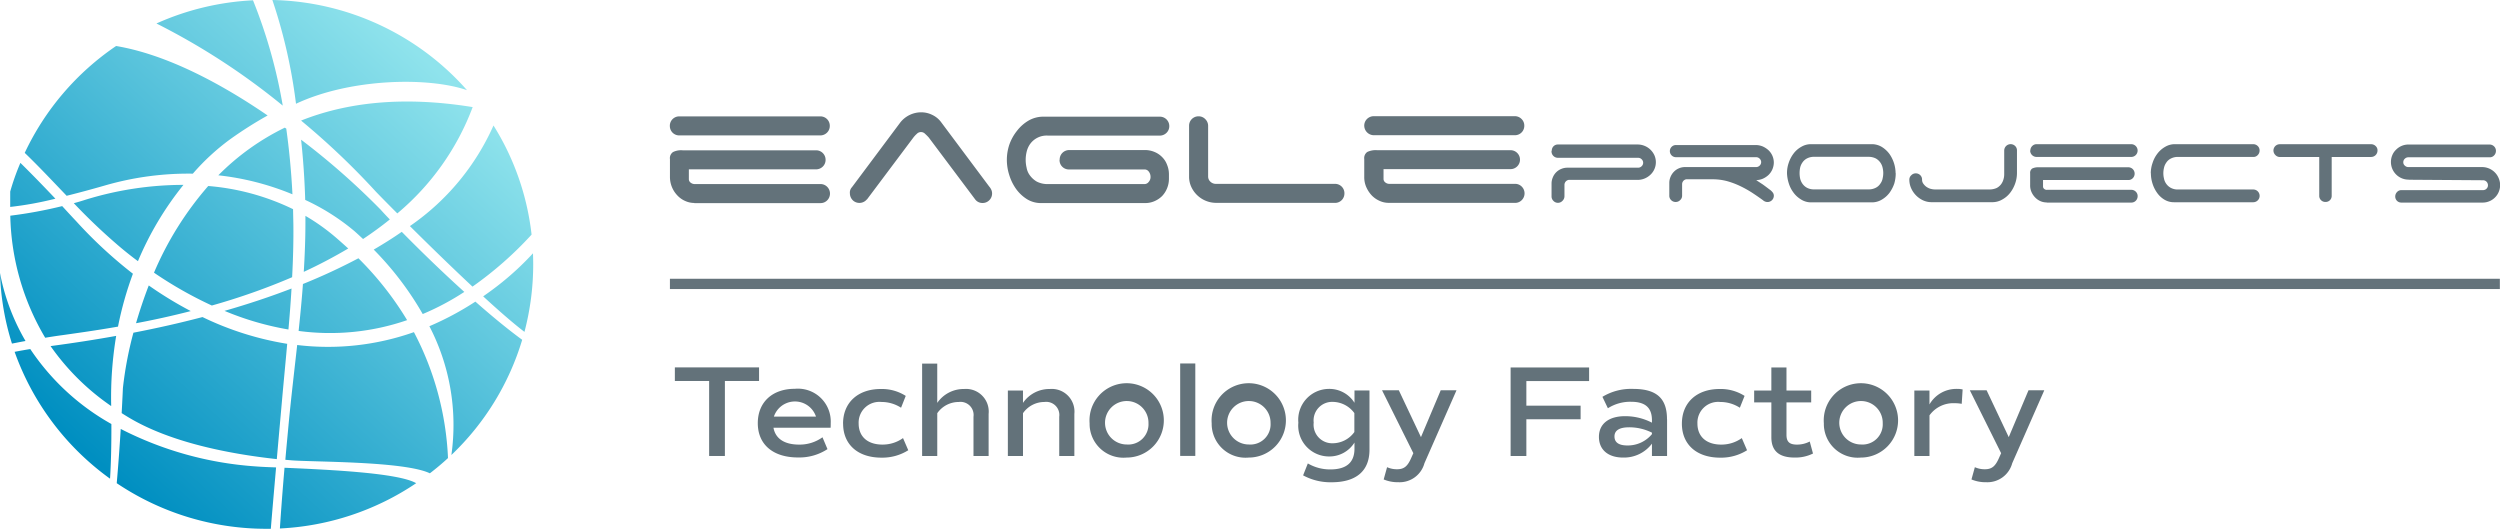 <svg id="eagleprojects" xmlns="http://www.w3.org/2000/svg" xmlns:xlink="http://www.w3.org/1999/xlink" width="250" height="52.879" viewBox="0 0 250 52.879">
  <defs>
    <linearGradient id="linear-gradient" x1="0.169" y1="0.86" x2="0.829" y2="0.141" gradientUnits="objectBoundingBox">
      <stop offset="0" stop-color="#008fc1"/>
      <stop offset="1" stop-color="#8fe3ec"/>
    </linearGradient>
  </defs>
  <g id="Group_737" data-name="Group 737" transform="translate(0)">
    <path id="Path_429" data-name="Path 429" d="M238.942,17.642a1.759,1.759,0,0,1-1.76-1.76,1.7,1.7,0,0,1,.134-.679,1.578,1.578,0,0,1,.381-.556,1.727,1.727,0,0,1,1.246-.515h8.1a.639.639,0,0,1,.453.185.605.605,0,0,1,.185.453.639.639,0,0,1-.185.453.57.57,0,0,1-.453.185h-8.122a.49.49,0,0,0-.35.144.461.461,0,0,0-.154.35.425.425,0,0,0,.154.34.49.49,0,0,0,.35.144H246.3a1.8,1.8,0,0,1,1.647,1.091,1.747,1.747,0,0,1-1.647,2.46h-8.081a.6.6,0,0,1-.607-.607.639.639,0,0,1,.185-.453.57.57,0,0,1,.453-.185H246.4a.484.484,0,0,0,.34-.144.467.467,0,0,0,.144-.34.514.514,0,0,0-.144-.36.484.484,0,0,0-.34-.144l-7.432-.051ZM235.2,14.1a.639.639,0,0,1,.453.185.57.57,0,0,1,.185.453.641.641,0,0,1-.638.638h-3.943v3.891a.6.6,0,0,1-.607.607.609.609,0,0,1-.638-.576V15.378h-3.994a.624.624,0,0,1-.412-.216.628.628,0,0,1,.463-1.06h9.141ZM213.167,17a3.118,3.118,0,0,1,.175-1.019,3.006,3.006,0,0,1,.484-.937,2.572,2.572,0,0,1,.772-.679,1.9,1.9,0,0,1,1.029-.268h7.782a.639.639,0,0,1,.453.185.605.605,0,0,1,.185.453.639.639,0,0,1-.185.453.57.57,0,0,1-.453.185h-7.494a1.485,1.485,0,0,0-.751.165,1.162,1.162,0,0,0-.453.412,1.4,1.4,0,0,0-.226.525,2.286,2.286,0,0,0-.062.525,2.221,2.221,0,0,0,.062.525,1.355,1.355,0,0,0,.679.937,1.462,1.462,0,0,0,.751.165h7.494a.639.639,0,0,1,.453.185.638.638,0,0,1-.453,1.091h-7.916a1.843,1.843,0,0,1-.978-.268,2.394,2.394,0,0,1-.721-.679,3.241,3.241,0,0,1-.463-.947A3.379,3.379,0,0,1,213.177,17Zm-10.417,2.923a1.563,1.563,0,0,1-.607-.124,1.629,1.629,0,0,1-.515-.35,1.857,1.857,0,0,1-.381-.546,1.586,1.586,0,0,1-.144-.721V17.014a.522.522,0,0,1,.206-.484,1.4,1.4,0,0,1,.649-.124h8.956a.639.639,0,0,1,.453.185.646.646,0,0,1,0,.906.605.605,0,0,1-.453.185h-8.523v.649a.308.308,0,0,0,.113.237.387.387,0,0,0,.3.093h8.41a.622.622,0,0,1,.453.185.605.605,0,0,1,.185.453.639.639,0,0,1-.185.453.605.605,0,0,1-.453.185H202.77Zm-1.626-5.188a.622.622,0,0,1,.185-.453.605.605,0,0,1,.453-.185h9.45a.638.638,0,0,1,0,1.276h-9.47a.641.641,0,0,1-.638-.638h.021Zm-10.829,2.934a.649.649,0,0,0,.113.36,1.355,1.355,0,0,0,.288.309,1.493,1.493,0,0,0,.422.216,1.845,1.845,0,0,0,.525.072h5.373a1.782,1.782,0,0,0,.731-.144,1.339,1.339,0,0,0,.453-.381,1.462,1.462,0,0,0,.237-.494,1.708,1.708,0,0,0,.072-.5V14.729a.643.643,0,0,1,1.091-.453.605.605,0,0,1,.185.453v2.265a3.118,3.118,0,0,1-.175,1.019,3.3,3.3,0,0,1-.5.937,2.511,2.511,0,0,1-.793.679,1.961,1.961,0,0,1-1.04.268h-6.032a2.026,2.026,0,0,1-.854-.185,2.415,2.415,0,0,1-1.194-1.225,2.087,2.087,0,0,1-.175-.834.578.578,0,0,1,.2-.453.6.6,0,0,1,.443-.185.622.622,0,0,1,.453.185.6.6,0,0,1,.175.463h.021Zm-2.635-.679a3.571,3.571,0,0,1-.144,1.04,3.518,3.518,0,0,1-.484.937,2.572,2.572,0,0,1-.772.679,1.9,1.9,0,0,1-1.029.268h-6.094a1.86,1.86,0,0,1-.978-.309,2.56,2.56,0,0,1-.731-.679,3.074,3.074,0,0,1-.463-.916A3.773,3.773,0,0,1,176.788,17a3.109,3.109,0,0,1,.165-1.019,3.242,3.242,0,0,1,.484-.937,2.454,2.454,0,0,1,.772-.679,1.9,1.9,0,0,1,1.029-.268h6.094a1.945,1.945,0,0,1,.978.3,2.749,2.749,0,0,1,.731.69A3.434,3.434,0,0,1,187.648,17h0Zm-2.738,1.626a1.485,1.485,0,0,0,.751-.165,1.162,1.162,0,0,0,.453-.412,1.257,1.257,0,0,0,.226-.525,2.286,2.286,0,0,0,.062-.525,2.221,2.221,0,0,0-.062-.525,1.4,1.4,0,0,0-.679-.937,1.6,1.6,0,0,0-.751-.165h-5.394a1.485,1.485,0,0,0-.751.165,1.246,1.246,0,0,0-.453.412,1.48,1.48,0,0,0-.226.525,2.7,2.7,0,0,0,0,1.05,1.505,1.505,0,0,0,.226.525,1.344,1.344,0,0,0,.453.412,1.462,1.462,0,0,0,.751.165Zm-11.313-.988.741.484c.247.175.5.371.762.566a1.4,1.4,0,0,1,.247.247.525.525,0,0,1,.113.319.633.633,0,0,1-.638.638.686.686,0,0,1-.453-.185c-.371-.268-.741-.525-1.122-.772a10.7,10.7,0,0,0-1.215-.669,8.019,8.019,0,0,0-1.287-.474,5.712,5.712,0,0,0-1.39-.175h-2.656a.5.5,0,0,0-.412.5v1.132a.578.578,0,0,1-.2.453.6.6,0,0,1-.443.185.622.622,0,0,1-.453-.185.605.605,0,0,1-.185-.453V17.972a1.563,1.563,0,0,1,.124-.607,1.6,1.6,0,0,1,.34-.515,1.5,1.5,0,0,1,.5-.34,1.533,1.533,0,0,1,.638-.124H173.7a.49.49,0,0,0,.35-.144.474.474,0,0,0,0-.7.49.49,0,0,0-.35-.144h-8.019a.607.607,0,0,1,0-1.215h7.988a1.851,1.851,0,0,1,.7.144,2.157,2.157,0,0,1,.576.381,1.709,1.709,0,0,1,.525,1.215,1.762,1.762,0,0,1-.144.69,1.726,1.726,0,0,1-.381.556,2.006,2.006,0,0,1-.576.381,1.851,1.851,0,0,1-.7.144h-.062v-.072Zm-20.341-2.893a.6.6,0,0,1,.607-.607h7.988a1.851,1.851,0,0,1,.7.144,1.815,1.815,0,0,1,.576.381,1.879,1.879,0,0,1,.391.556,1.715,1.715,0,0,1-.391,1.935,1.857,1.857,0,0,1-1.276.525h-6.917a.509.509,0,0,0-.412.5V19.31a.631.631,0,0,1-.2.453.615.615,0,0,1-.865.041l-.041-.041a.605.605,0,0,1-.185-.453V18.033a1.563,1.563,0,0,1,.124-.607,1.53,1.53,0,0,1,.844-.854,1.563,1.563,0,0,1,.607-.124H161.9a.49.49,0,0,0,.35-.144.474.474,0,0,0,0-.7.49.49,0,0,0-.35-.144h-8.019a.638.638,0,0,1-.638-.7Zm-16.316,5.229a2.155,2.155,0,0,1-.875-.185,2.49,2.49,0,0,1-.782-.525,2.926,2.926,0,0,1-.556-.813,2.458,2.458,0,0,1-.226-1.081V15.583a.743.743,0,0,1,.309-.71,1.955,1.955,0,0,1,.968-.175h13.351a.947.947,0,0,1,0,1.894h-12.7v.978a.434.434,0,0,0,.175.35.638.638,0,0,0,.443.144h12.528a.924.924,0,0,1,.679.278.957.957,0,0,1,0,1.348.924.924,0,0,1-.679.278Zm-2.44-7.71a.941.941,0,0,1,.278-.679.966.966,0,0,1,.679-.278h14.092a.941.941,0,0,1,.679.278.924.924,0,0,1,.278.679.936.936,0,0,1-.937.947h-14.1a.966.966,0,0,1-.968-.957Zm-14.8,7.71a2.741,2.741,0,0,1-2.5-1.606,2.417,2.417,0,0,1-.216-1.04V12.258a.936.936,0,0,1,.937-.947h.021a.9.9,0,0,1,.659.278.934.934,0,0,1,.288.679v5.065a.7.7,0,0,0,.226.515.776.776,0,0,0,.525.216h11.931a.936.936,0,0,1,.947.937v.021a.936.936,0,0,1-.937.947H119.709Zm-15.657-4.323a.941.941,0,0,1,.278-.679.966.966,0,0,1,.679-.278h7.576a2.452,2.452,0,0,1,.937.185,2.258,2.258,0,0,1,.772.515,2.092,2.092,0,0,1,.5.782,2.465,2.465,0,0,1,.185.947v.443a2.5,2.5,0,0,1-.185.947,2.43,2.43,0,0,1-.5.782,2.474,2.474,0,0,1-.772.515,2.272,2.272,0,0,1-.937.185H102.231a2.654,2.654,0,0,1-1.451-.391A3.924,3.924,0,0,1,99.7,18.579a4.854,4.854,0,0,1-.69-1.41,4.984,4.984,0,0,1-.237-1.5,4.818,4.818,0,0,1,.247-1.523,4.715,4.715,0,0,1,.772-1.39,4.033,4.033,0,0,1,1.153-1.019,2.963,2.963,0,0,1,1.534-.391h11.57a.943.943,0,0,1,.968.916v.021a.924.924,0,0,1-.278.679.96.96,0,0,1-.669.278H102.889a2.032,2.032,0,0,0-1.8.854,2.209,2.209,0,0,0-.34.782,3.393,3.393,0,0,0,0,1.575,1.784,1.784,0,0,0,.34.782,2.256,2.256,0,0,0,.679.607,2.354,2.354,0,0,0,1.122.247h9.645a.522.522,0,0,0,.422-.216.723.723,0,0,0,.185-.515.84.84,0,0,0-.175-.515.507.507,0,0,0-.443-.216h-7.535a.932.932,0,0,1-.947-.957Zm-19.28,3.973a.96.96,0,0,1-1.338.154.982.982,0,0,1-.36-.762.774.774,0,0,1,.206-.607L88.1,11.95a2.663,2.663,0,0,1,2.09-1.04,2.491,2.491,0,0,1,1.122.257,2.363,2.363,0,0,1,.875.71l4.828,6.464a1.207,1.207,0,0,1,.2.309.888.888,0,0,1,.082.371.941.941,0,0,1-.278.679.924.924,0,0,1-.679.278.9.9,0,0,1-.751-.381l-4.632-6.176c-.113-.124-.226-.237-.35-.35a.572.572,0,0,0-.813-.031l-.031.031a2.651,2.651,0,0,0-.329.35l-4.653,6.207Zm-17.263.36a2.155,2.155,0,0,1-.875-.185,2.336,2.336,0,0,1-.772-.525,2.675,2.675,0,0,1-.782-1.894V15.594a.734.734,0,0,1,.309-.71,1.81,1.81,0,0,1,.957-.175H79.7a.949.949,0,0,1,.947.968.936.936,0,0,1-.278.659.966.966,0,0,1-.679.278H66.974v.978a.434.434,0,0,0,.175.35.664.664,0,0,0,.453.144H80.13a.924.924,0,0,1,.679.278.957.957,0,0,1,0,1.348h0a.924.924,0,0,1-.679.278H67.52Zm-2.44-7.71a.936.936,0,0,1,.937-.947H80.12a.936.936,0,0,1,.947.937v.01a.924.924,0,0,1-.278.679.96.96,0,0,1-.669.278h-14.1a.936.936,0,0,1-.947-.937v-.01Z" transform="translate(1.912 0.321)" fill="#63727a"/>
    <rect id="Rectangle_1479" data-name="Rectangle 1479" width="182.993" height="1.029" transform="translate(66.992 27.876)" fill="#63727a"/>
    <path id="Path_430" data-name="Path 430" d="M73.991,37.049H70.563v7.5H68.988v-7.5H65.56V35.69h8.42v1.359Z" transform="translate(1.926 1.049)" fill="#63727a"/>
    <path id="Path_431" data-name="Path 431" d="M75.185,41.671c.2,1.081,1.091,1.678,2.553,1.678a3.891,3.891,0,0,0,2.347-.731l.5,1.184a5.139,5.139,0,0,1-2.954.834c-2.5,0-4.015-1.307-4.015-3.428s1.482-3.438,3.7-3.438a3.286,3.286,0,0,1,3.593,3.438c0,.144,0,.3-.01.453H75.185Zm.041-1.122h4.21a2.221,2.221,0,0,0-4.21,0Z" transform="translate(2.163 1.11)" fill="#63727a"/>
    <path id="Path_432" data-name="Path 432" d="M81.9,41.249c0-2.121,1.513-3.459,3.768-3.459a4.449,4.449,0,0,1,2.5.69L87.7,39.663a3.6,3.6,0,0,0-1.966-.576,2.072,2.072,0,0,0-2.275,2.151c0,1.318.9,2.11,2.378,2.11a3.49,3.49,0,0,0,2.059-.649l.525,1.215a4.875,4.875,0,0,1-2.687.741c-2.368,0-3.829-1.328-3.829-3.4Z" transform="translate(2.406 1.11)" fill="#63727a"/>
    <path id="Path_433" data-name="Path 433" d="M96.23,40.343v4.22H94.717V40.642a1.311,1.311,0,0,0-1.472-1.482,2.615,2.615,0,0,0-2.151,1.122v4.282H89.58V35.32h1.513v3.932a3.2,3.2,0,0,1,2.687-1.39,2.268,2.268,0,0,1,2.45,2.491Z" transform="translate(2.632 1.038)" fill="#63727a"/>
    <path id="Path_434" data-name="Path 434" d="M104.56,40.271v4.22h-1.513V40.569a1.311,1.311,0,0,0-1.472-1.482,2.615,2.615,0,0,0-2.151,1.122v4.282H97.91V37.944h1.513V39.18a3.2,3.2,0,0,1,2.687-1.39,2.268,2.268,0,0,1,2.45,2.491Z" transform="translate(2.876 1.11)" fill="#63727a"/>
    <path id="Path_435" data-name="Path 435" d="M105.85,41.218a3.717,3.717,0,1,1,3.706,3.428,3.383,3.383,0,0,1-3.706-3.428Zm5.888,0a2.173,2.173,0,1,0-2.172,2.121A2.021,2.021,0,0,0,111.738,41.218Z" transform="translate(3.11 1.11)" fill="#63727a"/>
    <path id="Path_436" data-name="Path 436" d="M114.65,35.31h1.513v9.244H114.65Z" transform="translate(3.368 1.037)" fill="#63727a"/>
    <path id="Path_437" data-name="Path 437" d="M117.71,41.218a3.717,3.717,0,1,1,3.706,3.428,3.383,3.383,0,0,1-3.706-3.428Zm5.888,0a2.173,2.173,0,1,0-2.172,2.121A2.021,2.021,0,0,0,123.6,41.218Z" transform="translate(3.458 1.11)" fill="#63727a"/>
    <path id="Path_438" data-name="Path 438" d="M133.243,37.934v5.929c0,2.121-1.328,3.253-3.788,3.253a5.732,5.732,0,0,1-2.851-.69l.474-1.194a4.367,4.367,0,0,0,2.244.6c1.626,0,2.419-.7,2.419-2.079v-.607a2.944,2.944,0,0,1-2.543,1.39,3.079,3.079,0,0,1-3.068-3.376A3.085,3.085,0,0,1,129.2,37.78a2.967,2.967,0,0,1,2.543,1.39V37.934h1.513ZM131.73,40.2a2.713,2.713,0,0,0-2.151-1.122,1.855,1.855,0,0,0-1.915,2.069,1.855,1.855,0,0,0,1.915,2.069,2.684,2.684,0,0,0,2.151-1.122v-1.9Z" transform="translate(3.706 1.11)" fill="#63727a"/>
    <path id="Path_439" data-name="Path 439" d="M141.7,37.93l-3.2,7.278a2.568,2.568,0,0,1-2.594,1.9,3.661,3.661,0,0,1-1.482-.278l.34-1.225a2.37,2.37,0,0,0,1,.206c.7,0,1.05-.3,1.41-1.122l.216-.484-3.129-6.29h1.678l2.213,4.684,1.976-4.684h1.565Z" transform="translate(3.944 1.114)" fill="#63727a"/>
    <path id="Path_440" data-name="Path 440" d="M148.325,37.048v2.471h5.425v1.359h-5.425v3.675H146.75V35.7H154.6v1.359h-6.279Z" transform="translate(4.311 1.049)" fill="#63727a"/>
    <path id="Path_441" data-name="Path 441" d="M162.144,40.817v3.675h-1.513V43.256a3.492,3.492,0,0,1-2.882,1.39c-1.5,0-2.419-.782-2.419-2.069s.968-2.069,2.615-2.069a5.819,5.819,0,0,1,2.687.649V40.92c0-1.266-.669-1.853-2.1-1.853a4.151,4.151,0,0,0-2.306.649l-.546-1.143a5.517,5.517,0,0,1,3.057-.793c2.357,0,3.4.937,3.4,3.037Zm-1.513,1.338a5.077,5.077,0,0,0-2.275-.535c-.978,0-1.472.309-1.472.916s.453.9,1.287.9a3.126,3.126,0,0,0,2.46-1.132Z" transform="translate(4.563 1.11)" fill="#63727a"/>
    <path id="Path_442" data-name="Path 442" d="M163.39,41.249c0-2.121,1.513-3.459,3.768-3.459a4.449,4.449,0,0,1,2.5.69l-.474,1.184a3.6,3.6,0,0,0-1.966-.576,2.072,2.072,0,0,0-2.275,2.151c0,1.318.9,2.11,2.378,2.11a3.49,3.49,0,0,0,2.059-.649l.525,1.215a4.875,4.875,0,0,1-2.687.741c-2.368,0-3.829-1.328-3.829-3.4Z" transform="translate(4.8 1.11)" fill="#63727a"/>
    <path id="Path_443" data-name="Path 443" d="M176.288,44.306a3.932,3.932,0,0,1-1.832.4c-1.565,0-2.326-.669-2.326-2.028V39.19H170.41V38.006h1.719V35.7h1.513v2.306h2.471V39.19h-2.471v3.243c0,.7.3.978,1.05.978a2.749,2.749,0,0,0,1.276-.309l.329,1.215Z" transform="translate(5.006 1.049)" fill="#63727a"/>
    <path id="Path_444" data-name="Path 444" d="M177.18,41.218a3.717,3.717,0,1,1,3.706,3.428,3.383,3.383,0,0,1-3.706-3.428Zm5.888,0a2.173,2.173,0,1,0-2.172,2.121A2.021,2.021,0,0,0,183.068,41.218Z" transform="translate(5.205 1.11)" fill="#63727a"/>
    <path id="Path_445" data-name="Path 445" d="M190.8,37.831l-.093,1.441a4.115,4.115,0,0,0-.731-.062,2.928,2.928,0,0,0-2.491,1.215v4.066H185.97V37.945h1.513v1.39a3.09,3.09,0,0,1,2.769-1.554,2.2,2.2,0,0,1,.535.051Z" transform="translate(5.464 1.11)" fill="#63727a"/>
    <path id="Path_446" data-name="Path 446" d="M198.8,37.93l-3.2,7.278a2.568,2.568,0,0,1-2.594,1.9,3.661,3.661,0,0,1-1.482-.278l.34-1.225a2.37,2.37,0,0,0,1,.206c.7,0,1.05-.3,1.41-1.122l.216-.484-3.129-6.29h1.678l2.213,4.684,1.976-4.684h1.565Z" transform="translate(5.622 1.114)" fill="#63727a"/>
    <path id="Path_447" data-name="Path 447" d="M15.647,2.347A26.749,26.749,0,0,1,25.3.031a51.023,51.023,0,0,1,2.975,10.531,68.547,68.547,0,0,0-12.63-8.214m2.7,16.141a31.59,31.59,0,0,0-4.55,7.628c-.628-.463-1.194-.916-1.688-1.328A58.6,58.6,0,0,1,7.381,20.32c.422-.113.793-.226,1.05-.309A33.188,33.188,0,0,1,18.344,18.488Zm-15.873-3.2A26.581,26.581,0,0,1,11.611,4.6c5.075.854,10.51,3.768,15.152,6.948A39.735,39.735,0,0,0,23,13.938a22.546,22.546,0,0,0-3.716,3.428,29.989,29.989,0,0,0-8.8,1.184c-1.431.412-2.707.751-3.819,1.029-1.39-1.451-2.759-2.913-4.2-4.3Zm-1.451,3.87a23.191,23.191,0,0,1,1.019-2.872c1.019,1,2.172,2.182,3.5,3.582a33.732,33.732,0,0,1-4.519.824V19.157Zm.021,2.409a44.526,44.526,0,0,0,5.178-.957c.453.494.926,1.009,1.431,1.544a44.784,44.784,0,0,0,5.641,5.219A34.531,34.531,0,0,0,11.8,32.662c-2.234.391-4.138.649-5.5.844-.618.082-1.215.175-1.781.268a24.865,24.865,0,0,1-3.49-12.2ZM1.2,34.371A25.9,25.9,0,0,1,0,27.3l.093.463A21.357,21.357,0,0,0,2.553,34.1c-.463.082-.916.175-1.348.257Zm3.86.237q3.382-.448,6.557-1.019a37.552,37.552,0,0,0-.5,6.917v.1a23.8,23.8,0,0,1-6.063-6ZM11,47.866A26.63,26.63,0,0,1,1.462,35.184c.576-.113,1.112-.206,1.565-.278A23.6,23.6,0,0,0,11.138,42.4c.01,2.162-.041,3.973-.134,5.476ZM21.833,17.53a24.392,24.392,0,0,1,6.65-4.766l.144.1c.278,2,.5,4.19.618,6.567a26.981,26.981,0,0,0-7.412-1.9Zm7.319,11.333c-.082,1.359-.185,2.728-.309,4.087a29.315,29.315,0,0,1-6.392-1.863q3.551-1.019,6.7-2.234ZM15.4,27.268A32.468,32.468,0,0,1,20.824,18.6a23.811,23.811,0,0,1,8.482,2.316c.01.494.021.988.031,1.493.021,1.771-.031,3.541-.124,5.312a65.138,65.138,0,0,1-8.029,2.831A39.813,39.813,0,0,1,15.4,27.268Zm-1.8,5.065c.34-1.173.762-2.45,1.276-3.788a37.875,37.875,0,0,0,4.2,2.563c-1.925.494-3.778.9-5.476,1.215ZM12.167,41.3c.082-1.513.124-2.491.124-2.491a36.626,36.626,0,0,1,1.05-5.538q3.6-.695,6.907-1.565a30.6,30.6,0,0,0,8.472,2.676c-.165,1.873-.35,3.737-.515,5.61-.206,2.316-.381,4.262-.525,5.919-4.715-.515-10.644-1.657-14.833-4.179-.237-.144-.463-.278-.679-.422ZM27.073,52.879h-.422a26.771,26.771,0,0,1-14.977-4.56c.165-1.884.3-3.809.4-5.425A34.742,34.742,0,0,0,25.58,46.641c.5.041,1.194.072,2.028.1-.268,3.057-.432,4.962-.525,6.135Zm13.1-29.7c1.853,1.884,4.056,4.025,6.259,6.012a25.906,25.906,0,0,1-4.159,2.213,31.141,31.141,0,0,0-4.9-6.444C38.355,24.386,39.291,23.8,40.177,23.182ZM30.521,20c-.062-2.11-.206-4.128-.412-6.032a72.413,72.413,0,0,1,7.947,6.989q.432.479.926.988c-.854.69-1.76,1.348-2.676,1.956-.288-.268-.576-.535-.875-.8a21.932,21.932,0,0,0-4.91-3.109Zm-.144,7.185c.1-1.637.165-3.284.165-4.92v-.679a20.5,20.5,0,0,1,3.016,2.141c.432.371.854.751,1.266,1.122A49.454,49.454,0,0,1,30.377,27.186Zm-.515,5.909c.165-1.565.319-3.129.432-4.694a59.1,59.1,0,0,0,5.548-2.573,31.884,31.884,0,0,1,4.869,6.187,23.618,23.618,0,0,1-10.839,1.081ZM41.618,48.319a26.662,26.662,0,0,1-13.629,4.529c.082-1.256.216-3.212.463-6.073C32.858,46.971,39.816,47.279,41.618,48.319ZM44.8,45.807c-.576.535-1.184,1.04-1.812,1.523-2.563-1.225-11.776-1.122-13.866-1.3-.2-.021-.391-.031-.587-.051.093-1.112.216-2.347.34-3.706.247-2.584.556-5.178.844-7.772a25.781,25.781,0,0,0,11.673-1.287A29.759,29.759,0,0,1,44.8,45.807ZM52.22,33.98A26.366,26.366,0,0,1,45.138,45.5a21.417,21.417,0,0,0-2.2-12.878,29.8,29.8,0,0,0,4.6-2.46C49.194,31.623,50.81,32.95,52.22,33.98ZM53.3,25.343c.01.36.021.731.021,1.091a26.573,26.573,0,0,1-.875,6.753c-1.122-.854-2.573-2.121-4.128-3.551.587-.412,1.184-.844,1.76-1.307a28.446,28.446,0,0,0,3.222-3Zm-13.567-4c-1.307-1.307-2.141-2.172-2.141-2.172a74.534,74.534,0,0,0-7.484-7.113c4.5-1.791,10.129-2.491,17.16-1.348A25.567,25.567,0,0,1,39.734,21.339Zm9.625-8.781a26.031,26.031,0,0,1,3.8,10.9,36.249,36.249,0,0,1-5.909,5.2c-2.182-2.038-4.457-4.262-6.259-6.053a24.064,24.064,0,0,0,8.359-10.057ZM27.237,0A26.669,26.669,0,0,1,46.7,9.017c-3.87-1.338-11.663-1.194-17.1,1.359A52.584,52.584,0,0,0,27.237,0Z" transform="translate(0)" fill="url(#linear-gradient)"/>
  </g>
</svg>

